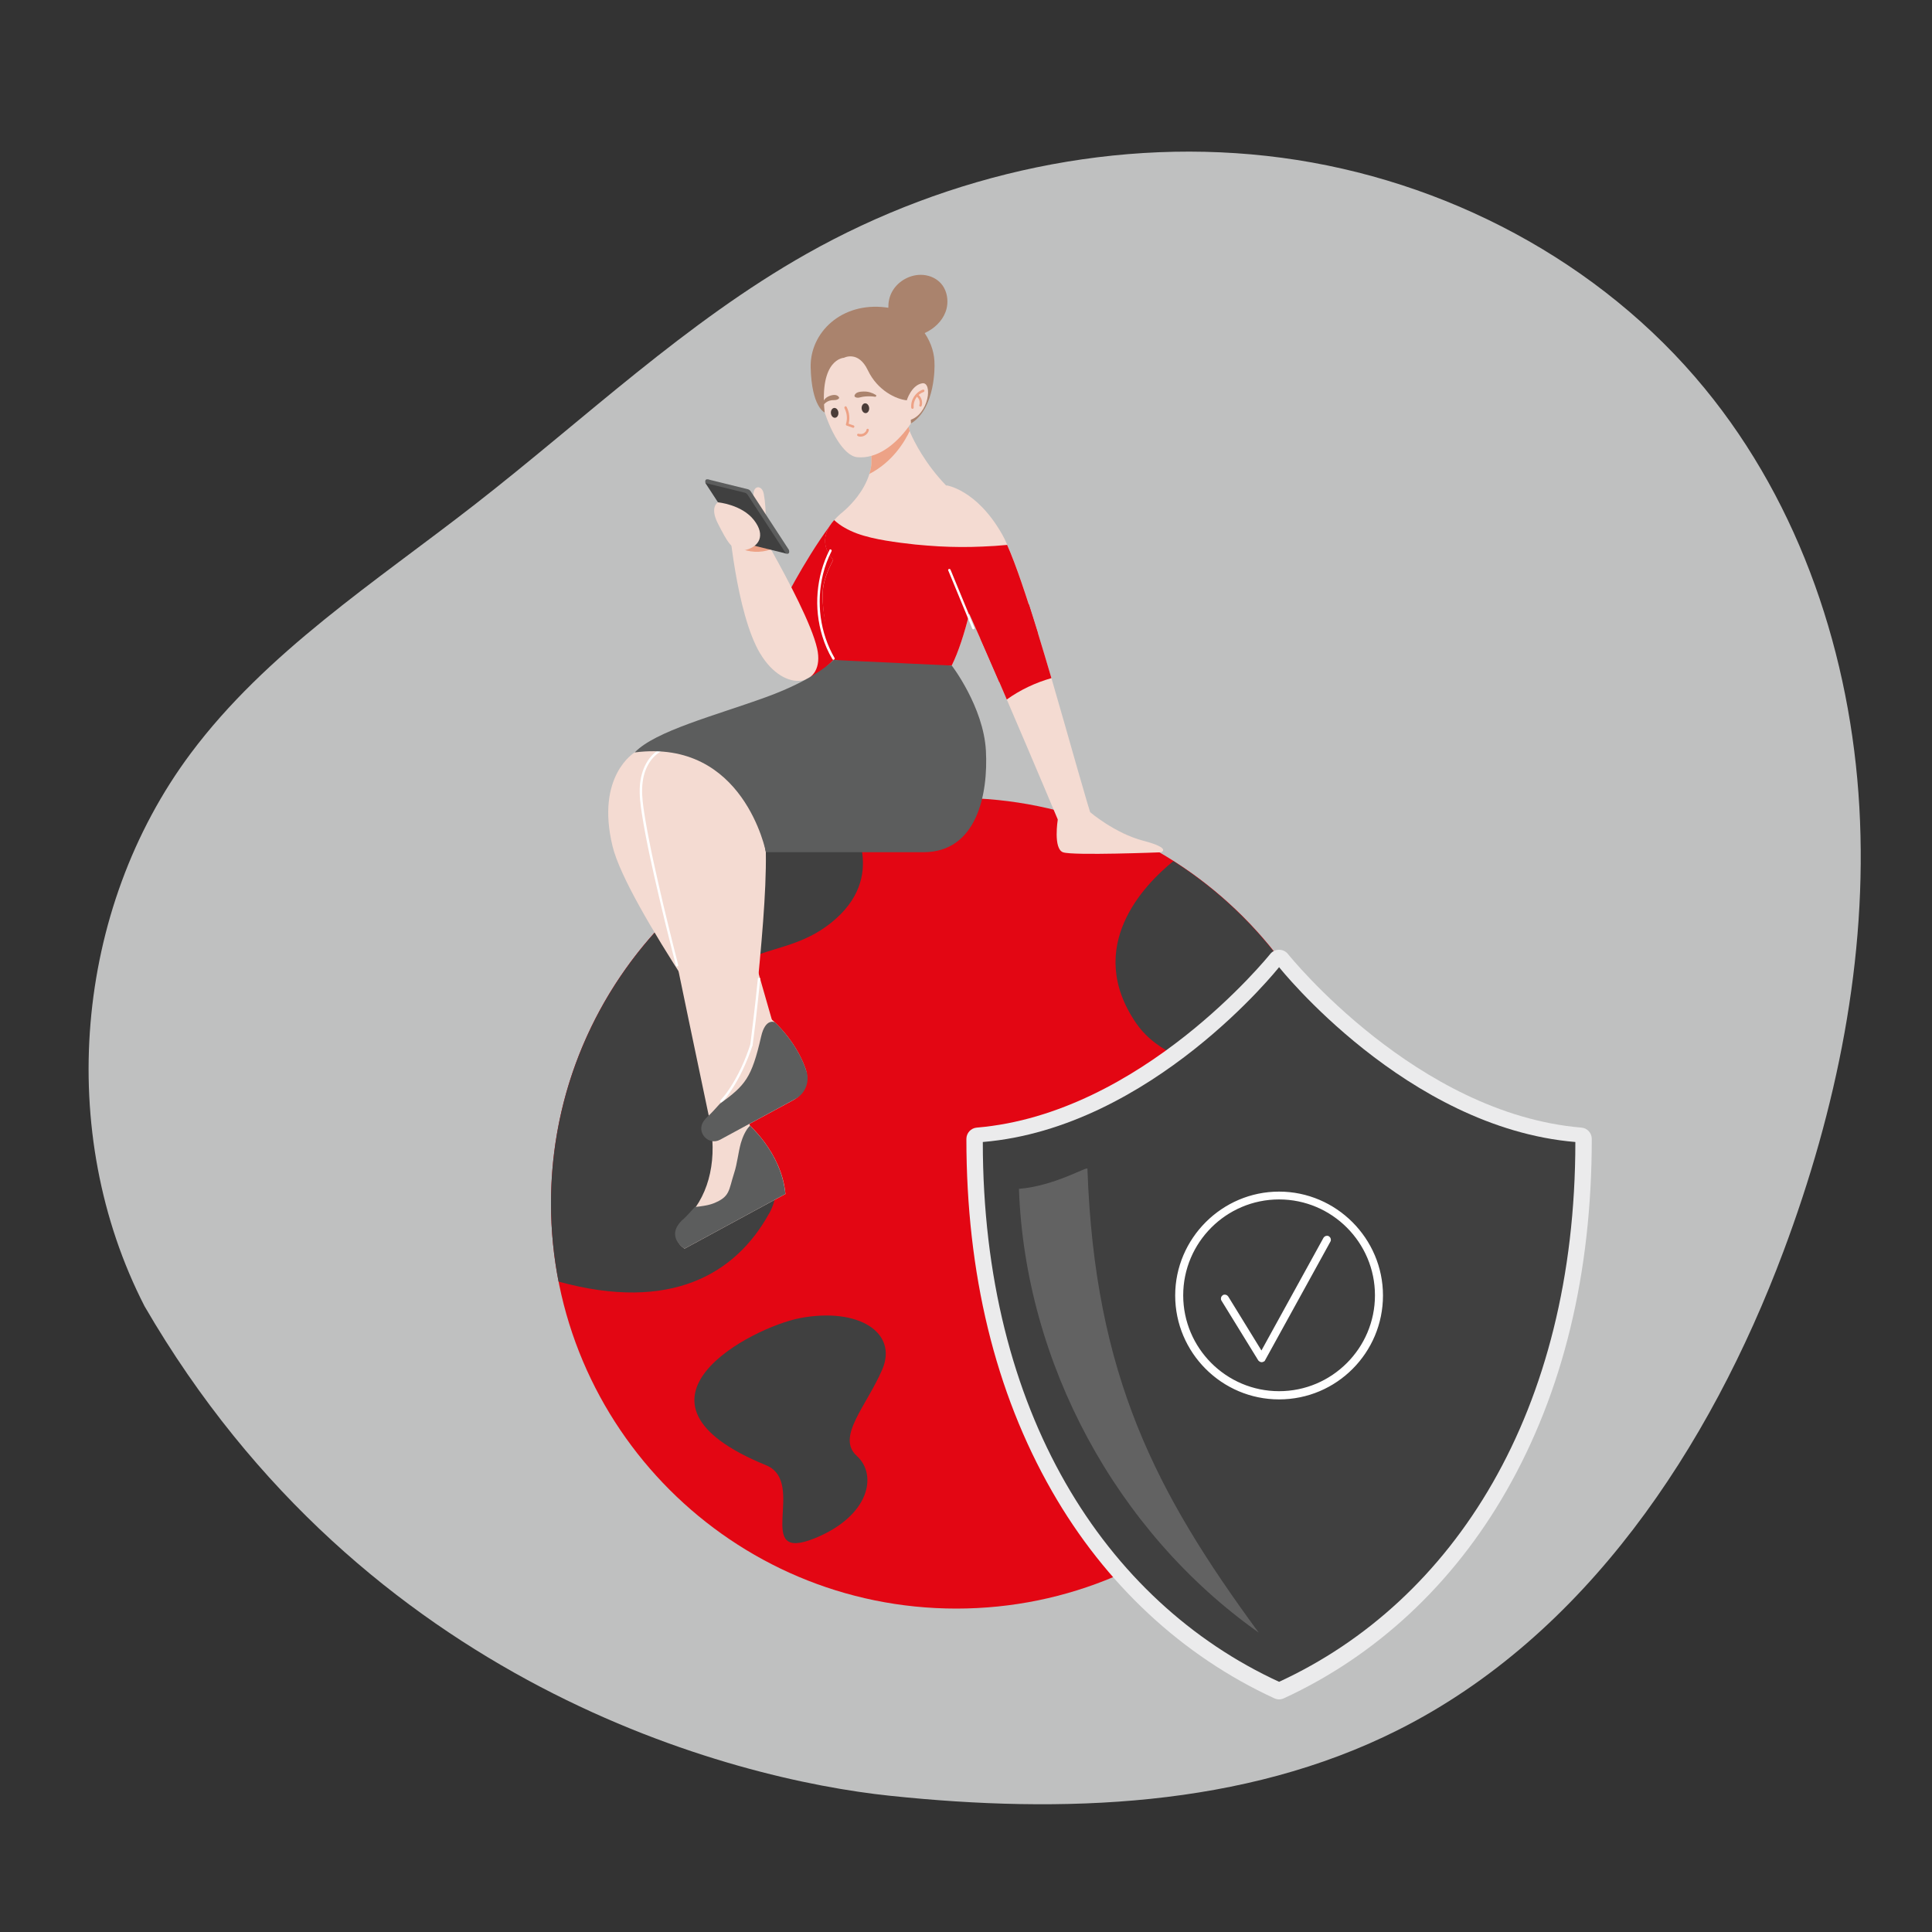 <?xml version="1.0" encoding="UTF-8"?>
<svg xmlns="http://www.w3.org/2000/svg" id="Ebene_1" data-name="Ebene 1" width="200" height="200" viewBox="0 0 200 200">
  <rect x="0" y="0" width="200" height="200" fill="#333333" stroke="none"/>
  <defs>
    <style>
      .cls-1 {
        fill: #ebebec;
      }

      .cls-2, .cls-3 {
        fill: #fff;
      }

      .cls-4 {
        fill: #aa836d;
      }

      .cls-5 {
        fill: #e30613;
      }

      .cls-6 {
        fill: #404040;
      }

      .cls-7 {
        fill: #bfc0c0;
      }

      .cls-8 {
        fill: #f4dbd2;
      }

      .cls-9 {
        fill: #eda286;
      }

      .cls-10 {
        opacity: .2;
      }

      .cls-3 {
        stroke: #fff;
        stroke-miterlimit: 10;
        stroke-width: .25px;
      }

      .cls-11 {
        fill: #4b3d39;
      }

      .cls-12 {
        fill: #5c5d5d;
      }
    </style>
  </defs>
  <path class="cls-7" d="M192.48,83.56c-.88-15.64-6.07-31.25-16.01-43.35-10.8-13.16-26.92-21.63-43.79-23.88-16.88-2.25-34.37,1.58-49.19,9.95-12.5,7.06-23,17.12-34.33,25.94-10.32,8.04-21.58,15.28-29.41,25.76-12.08,16.17-14.01,39.3-4.78,57.25,22.77,39.23,60.79,48.95,77.18,50.67,17.82,1.87,36.57,1.24,52.57-6.81,19.4-9.75,32.28-29.21,39.9-49.54,5.5-14.67,8.74-30.35,7.86-45.99Z"></path>
  <g>
    <g>
      <g>
        <path class="cls-5" d="M140.96,124.56c0,23.17-18.78,41.96-41.96,41.96s-41.96-18.78-41.96-41.96,18.78-41.96,41.96-41.96,41.96,18.78,41.96,41.96Z"></path>
        <path class="cls-6" d="M79.61,125.65c3.66-6.59-8.78-9.75-6.73-19.47,2.05-9.72,8.05-6.07,13.66-11.08,5.4-4.83,1.36-10.5,1.05-10.92-17.63,4.97-30.55,21.17-30.55,40.39,0,2.77.27,5.48.78,8.1,11.64,3.2,18.34-.81,21.78-7.02Z"></path>
        <path class="cls-6" d="M82.81,136.45c6.09-1.15,10.16,1.51,8.52,5.32-1.64,3.81-4.8,6.99-2.63,8.95,2.17,1.97,1.3,6.21-4.33,8.51-6.54,2.67-.75-5.79-5.07-7.55-16.26-6.64-1.44-14.29,3.52-15.23Z"></path>
      </g>
      <path class="cls-6" d="M117.66,105.98c4.32,6.24,16.67,4.78,15.68,9.87-.99,5.09-7.23,9.79-6.49,15.27.68,5.07,6.81,8.37,11,9.32,2-4.89,3.1-10.25,3.1-15.86,0-14.9-7.77-27.99-19.48-35.44-3.02,2.44-9.32,8.89-3.81,16.85Z"></path>
    </g>
    <path class="cls-6" d="M127.98,145.02c-2.09,3.81.6,7.61,1.34,8.55,3.19-3.34,5.84-7.2,7.8-11.45-2.55.74-7.08-.86-9.14,2.9Z"></path>
  </g>
  <path class="cls-1" d="M132.41,175.92c-.17,0-.33-.04-.49-.11-9.55-4.4-17.51-11.81-23.02-21.44-5.88-10.26-8.86-22.53-8.86-36.47,0-.61.47-1.12,1.07-1.17,17.06-1.43,30.22-17.78,30.38-17.97.22-.28.56-.44.92-.44s.7.16.92.44c.16.2,13.32,16.54,30.38,17.97.61.05,1.07.56,1.07,1.17,0,13.94-2.98,26.21-8.86,36.47-5.51,9.63-13.47,17.04-23.02,21.44-.16.07-.32.11-.49.11ZM102.39,118.95c.3,25.4,11.47,45.69,30.02,54.5,18.56-8.82,29.72-29.1,30.02-54.5-14.99-1.77-26.7-13.87-30.02-17.66-3.33,3.79-15.03,15.89-30.02,17.66ZM132.41,99.48h0,0Z"></path>
  <g>
    <path class="cls-8" d="M65.7,77.89s-4.06,2.41-2.29,9.71c1.48,6.13,13.94,23.44,13.94,23.44l3.43-2.46s-4-13.59-5.38-19.54c-1.38-5.95-1.55-11.55-1.55-11.55,0,0-3.13-2-8.15.4Z"></path>
    <g>
      <path class="cls-8" d="M77.32,116.24s3.59,2.97,3.99,7.36c-2.54,1.38-10.44,5.66-10.44,5.66,0,0-1.95-1.16-.03-2.94,2.39-2.22,3.38-5.79,2.74-9.8s3.74-.28,3.74-.28Z"></path>
      <path class="cls-12" d="M70.71,126.24c.42-.39.77-.8,1.22-1.29.57-.06,1.37-.16,1.91-.37,1.77-.7,1.57-1.34,2.16-3.15.33-1.01.41-2.09.7-3.12.19-.64.48-1.29.92-1.79.88.83,3.35,3.48,3.68,7.08-2.54,1.38-10.44,5.66-10.44,5.66,0,0-2.08-1.24-.17-3.02Z"></path>
    </g>
    <path class="cls-8" d="M66.57,82.43c2.58,13.19,7.48,36.28,7.48,36.28,0,0,2.81-1.37,3.57-2.16-.57-5.74,1.79-19.89,1.66-28.32-2.76-16.91-13.19-11.57-12.71-5.79Z"></path>
    <path class="cls-2" d="M68.59,77.43c-1.52.65-2.24,2.34-2.35,3.9-.07.98.06,1.97.21,2.93.1.64.21,1.28.33,1.92.28,1.5.6,3,.94,4.49s.72,3.13,1.1,4.69c.34,1.39.69,2.78,1.04,4.17.04.14.07.29.11.43.04.16.28.09.24-.07-.34-1.33-.68-2.65-1-3.98-.38-1.53-.74-3.07-1.09-4.61s-.67-2.99-.96-4.5c-.13-.66-.25-1.31-.36-1.97-.14-.85-.28-1.7-.32-2.55s.04-1.8.38-2.63c.28-.69.74-1.33,1.37-1.75.16-.1.32-.19.49-.26.15-.06.02-.28-.13-.22h0Z"></path>
    <path class="cls-8" d="M79.28,53.64c-.03-.81-.05-1.62-.2-2.42-.03-.19-.08-.38-.19-.54s-.3-.27-.49-.23c-.26.06-.38.36-.4.63s0,.55-.14.78"></path>
    <path class="cls-5" d="M80.79,62.96s2.33-4.76,5.16-8.59c2.83-3.83,8.2,1,8.2,1-3.67,7.71-7.58,13.84-10.26,14.69-2.67.85-3.11-7.11-3.11-7.11Z"></path>
    <path class="cls-8" d="M78.7,67.67c-2.53-4.23-3.29-14.02-3.29-14.02l2.43-.18s.08.13.22.36c.32.54.98,1.66,1.75,3.04,1.79,3.2,4.24,7.84,4.78,10.27.88,3.93-3.36,4.76-5.89.52Z"></path>
    <path class="cls-8" d="M96.94,54.46c-.05.06-.09.13-.14.19-.75.95-1.64,1.5-2.03,1.71-.12.07-.2.1-.2.1,0,0-6.88,2.92-7.05,2.65-.07-.1-.7-.5-1.26-1.14-.81-.93-1.44-2.36.1-4.13.18-.21.4-.43.64-.64,0,0,.91-.68,1.77-1.81.48-.64.95-1.43,1.23-2.33.03-.09.06-.19.08-.29,0-.03.02-.06.02-.1.02-.06.03-.13.04-.2,0-.03.01-.06.02-.09.01-.07.02-.14.03-.21,0-.03,0-.06.01-.1,0-.05.01-.09.01-.14,0-.02,0-.05,0-.07,0-.05,0-.1,0-.15,0-.04,0-.08,0-.12,0-.05,0-.1,0-.14,0-.3-.03-.6-.08-.91.53-.63,1.03-1.09,1.48-1.41.13-.1.27-.19.4-.27,1.22-.83,1.93-1.11,1.93-1.11,0,0,.11.48.22.83.03.1.06.19.09.25.4.91,1.51,3.15,3.68,5.42.25,1.84-.3,3.22-1.02,4.21Z"></path>
    <path class="cls-9" d="M94.19,44.57c-.48,1.05-1.74,3.23-4.19,4.49.03-.09.06-.19.08-.29,0-.03.02-.06.02-.1.02-.06.03-.13.04-.2,0-.03.01-.06.02-.09.01-.07.02-.14.03-.21,0-.03,0-.06.01-.1,0-.05.01-.09.01-.14,0-.02,0-.05,0-.07,0-.05,0-.1,0-.15,0-.04,0-.08,0-.12,0-.05,0-.1,0-.14,0-.3-.03-.6-.08-.91.53-.63,1.03-1.09,1.48-1.41.13-.1.27-.19.4-.27,1.22-.83,1.93-1.11,1.93-1.11,0,0,.11.48.22.83Z"></path>
    <path class="cls-8" d="M84.59,38.35c0,1,.19,2.23.52,3.46.73,2.75,2.23,5.39,3.63,5.52,4.04.38,7.58-5.75,7.58-8.99s-2.62-5.86-5.86-5.86-5.86,2.62-5.86,5.86Z"></path>
    <ellipse class="cls-11" cx="89.59" cy="42.25" rx=".39" ry=".51" transform="translate(-3.5 8.4) rotate(-5.26)"></ellipse>
    <ellipse class="cls-11" cx="86.41" cy="42.73" rx=".39" ry=".51" transform="translate(-3.56 8.11) rotate(-5.26)"></ellipse>
    <path class="cls-4" d="M90.58,41.07c-.4-.06-.84-.06-1.24,0-.27.04-.56.19-.81.03-.05-.03-.09-.1-.07-.16.12-.37.6-.4.94-.41.47-.01.86.11,1.26.35.11.06.03.21-.08.2h0Z"></path>
    <path class="cls-4" d="M85.18,41.72c.09-.35.31-.57.64-.71s.82-.23,1.03.11c.03.04.02.11-.02.14-.19.19-.47.15-.72.17-.29.03-.58.17-.78.39-.07.07-.18,0-.16-.09h0Z"></path>
    <path class="cls-4" d="M97.27,29.2c-.52-.5-1.24-.75-1.96-.75-1.22,0-2.43.72-2.99,1.8-.26.49-.37,1.05-.36,1.61-.09-.01-.18-.03-.28-.04-4.58-.57-7.85,2.62-7.76,6.22.1,4.12,1.45,4.66,1.45,4.66-.58-5.58,1.99-5.66,1.99-5.66,0,0,1.49-.8,2.48,1.29s2.92,3,4.03,3.11c.04.1.1.18.16.24.29,1.47.27,2.16.27,2.16,2.59-1.59,2.44-6.09,2.44-6.09.01-1.03-.27-2.16-1.02-3.27.96-.44,1.79-1.2,2.16-2.18.39-1.04.2-2.32-.6-3.09Z"></path>
    <path class="cls-8" d="M113.29,85.45c-1.21.99-3.53,0-3.53,0,0,0-2.68-6.39-5.54-13.04-.26-.6-.52-1.21-.78-1.82-.66-1.54-1.33-3.05-1.95-4.48-.4-.9-.78-1.77-1.14-2.58-1.03-2.3-1.89-4.14-2.39-5.08-.35-.65-.59-1.29-.75-1.91-.17-.67-.25-1.31-.27-1.91,0-.06,0-.12,0-.18,0-2.45,1.02-4.21,1.02-4.21,0,0,3.1.4,5.75,5.02.18.31.37.69.56,1.14.66,1.48,1.43,3.65,2.24,6.16.3.92.6,1.89.91,2.89.47,1.54.95,3.14,1.42,4.74,1.9,6.5,3.67,13.02,4.45,15.25Z"></path>
    <path class="cls-8" d="M102.05,54.27s-.11.9-.33,2.3c-.28,1.81-.74,4.44-1.38,6.97-.5,1.99-1.11,3.93-1.82,5.36-5.95.46-12.12-.84-12.12-.84,0,0-1.37-4.01-1.24-6.75.05-1.11.53-2.31,1.08-3.34.81-1.53,1.79-2.71,1.79-2.71l.67-.05,8.23-1.94.81.37,4.3.62Z"></path>
    <path class="cls-5" d="M107.42,65.46c-.18.46-.38.91-.62,1.35-.81,1.5-1.99,2.77-3.36,3.79-1.08-2.51-2.16-4.97-3.1-7.06-.5,1.99-1.11,3.93-1.82,5.36-5.95.46-12.24-.58-12.24-.58,0,0-1.24-4.26-1.11-7.01.05-1.11.53-2.31,1.08-3.34-.81-.93-1.44-2.36.1-4.13.67.62,1.48,1.05,2.35,1.38.96.35,1.99.57,2.99.74,1.02.17,2.04.3,3.07.41.81.08,1.63.14,2.44.19,1.5.08,3.01.09,4.52.02.85-.03,1.7-.09,2.54-.17.9,2.02,2.01,5.34,3.15,9.06Z"></path>
    <path class="cls-5" d="M108.84,70.2c-1.65.47-3.22,1.21-4.62,2.21-.26-.6-.52-1.21-.78-1.82-.66-1.54-1.33-3.05-1.95-4.48,1.55-1.35,3.23-2.55,5.02-3.55.3.92.6,1.89.91,2.89.47,1.54.95,3.14,1.42,4.74Z"></path>
    <path class="cls-2" d="M98.16,59.05l1.93,4.67c.18.45.37.89.55,1.34.06.15.3.08.24-.07-.64-1.56-1.29-3.12-1.93-4.67l-.55-1.34c-.06-.15-.3-.08-.24.07h0Z"></path>
    <path class="cls-9" d="M79.8,56.87c-1.07.39-2.3.33-3.32-.18l.14-1.69c.14-.59.77-.9,1.32-1.13.03-.01.07-.03.1-.04.32.54.98,1.66,1.75,3.04Z"></path>
    <g>
      <path class="cls-12" d="M81.67,56.94l-4.26-1.05-4.07-6.25,4.06,1c.13.03.25.11.32.23l3.96,6.07Z"></path>
      <path class="cls-12" d="M73.03,50s-.15-.48.31-.37,8.33,7.31,8.33,7.31c0,0,.17.49-.31.37s-8.33-7.31-8.33-7.31Z"></path>
      <path class="cls-6" d="M81.36,57.3l-4.06-1c-.13-.03-.25-.11-.32-.23l-3.96-6.07,4.06,1c.13.03.25.11.32.23l3.96,6.07Z"></path>
    </g>
    <path class="cls-8" d="M74.33,52s-.91.46,0,2.22,1.51,3.04,2.86,2.71,2.12-1.47.86-3.09-3.73-1.84-3.73-1.84Z"></path>
    <path class="cls-2" d="M85.87,56.94c-.7,1.37-1.1,2.86-1.23,4.39s.04,3.08.49,4.54c.25.83.6,1.63,1.04,2.37.08.14.3.01.22-.13-.75-1.3-1.23-2.74-1.43-4.22s-.12-3.01.24-4.46c.2-.82.5-1.61.88-2.37.07-.14-.14-.27-.22-.13h0Z"></path>
    <g>
      <path class="cls-8" d="M93.87,41.44s.47-1.56,1.59-1.76.73,3.29-1.36,3.83c-2.08.54-.24-2.07-.24-2.07Z"></path>
      <g>
        <path class="cls-9" d="M95.54,40.33c-.77.28-1.28,1.04-1.21,1.87.01.16.26.16.25,0-.06-.71.35-1.38,1.03-1.62.15-.05.09-.3-.07-.24h0Z"></path>
        <path class="cls-9" d="M95.41,42c.12-.38,0-.82-.29-1.09-.05-.04-.13-.05-.18,0-.05.05-.05.13,0,.18.24.21.33.55.23.85-.02.06.02.14.09.15.07.02.13-.02.15-.09h0Z"></path>
      </g>
    </g>
    <path class="cls-12" d="M98.53,68.9s3.27,4.26,3.53,8.79c.25,4.54-.94,10.53-6.47,10.53h-16.3s-2.28-11.78-13.58-10.33c2.12-2.22,8.32-3.81,13.58-5.72s7-3.85,7-3.85l12.24.58Z"></path>
    <path class="cls-8" d="M79.91,105.56s2.37,1.96,3.47,5.05c.45,1.25-.08,2.63-1.25,3.27l-7.23,3.92c-1.35.73-2.64-1.04-1.53-2.11.02-.02.04-.04.06-.05,2.39-2.22,3.38-5.79,2.74-9.8-.64-4,3.74-.28,3.74-.28Z"></path>
    <path class="cls-2" d="M77.91,108.2c.06-.41.11-.82.16-1.23.13-1.06.26-2.12.37-3.18.09-.81.18-1.63.26-2.45.02-.16-.23-.16-.25,0-.13,1.34-.28,2.68-.44,4.01-.09.8-.19,1.6-.29,2.4-.01.1-.03.2-.04.3,0,.03,0,.05-.01.08,0,.04,0-.03,0,0,0,.07.02.13.09.15.06.02.14-.02.15-.09h0Z"></path>
    <path class="cls-2" d="M74.76,114.1c.58-.64,1.06-1.37,1.49-2.12s.83-1.6,1.17-2.44c.18-.44.34-.89.49-1.34.05-.15-.19-.22-.24-.07-.53,1.64-1.26,3.25-2.23,4.68-.26.39-.55.76-.86,1.11-.11.12.07.3.18.18h0Z"></path>
    <path class="cls-12" d="M73.3,115.55c.42-.39.77-.8,1.22-1.29,2.63-1.91,3.29-2.66,4.27-6.95.45-1.99,1.43-1.48,1.43-1.48.7.67,2.43,2.5,3.26,5.05.36,1.12-.12,2.33-1.16,2.89l-7.77,4.21c-1.22.66-2.51-.78-1.71-1.92.12-.17.27-.34.46-.52Z"></path>
    <path class="cls-8" d="M109.5,84.84s-.49,3.03.55,3.39,10.14,0,10.14,0c0,0,1.16-.41-1.82-1.19s-5.54-2.98-5.54-2.98l-3.33.78Z"></path>
    <path class="cls-9" d="M87.42,42.26c.27.51.32,1.11.15,1.65-.02.07.02.13.09.15.21.07.42.15.63.22.15.05.22-.19.07-.24-.21-.07-.42-.15-.63-.22l.09.15c.19-.61.12-1.28-.18-1.85-.07-.14-.29-.02-.22.13h0Z"></path>
    <path class="cls-9" d="M88.83,45.16c.45.16,1.01-.15,1.11-.62.01-.07-.02-.13-.09-.15-.06-.02-.14.02-.15.09,0,.02-.01.05-.02.07,0,.01,0,.02-.01.03,0-.02,0,.01,0,.01-.01.02-.02.04-.04.06,0,0-.01.02-.02.03,0,0,0,.01-.01.01,0,0,0,0,0,0-.03.04-.06.07-.1.1,0,0-.03.02-.01.01,0,0-.02.01-.03.02-.02.01-.04.03-.06.04s-.04.02-.07.03c.02,0,0,0-.01,0-.01,0-.02,0-.03.01-.02,0-.04.01-.07.02-.01,0-.02,0-.04,0,0,0-.04,0-.02,0-.05,0-.1,0-.15,0-.03,0,.01,0-.02,0-.01,0-.02,0-.04,0-.02,0-.05-.01-.07-.02-.06-.02-.14.03-.15.09-.02.07.02.13.09.15h0Z"></path>
  </g>
  <g>
    <path class="cls-6" d="M132.41,100.12s-13.17,16.63-30.67,18.1c0,27.9,12.59,47.55,30.67,55.88,18.07-8.33,30.67-27.98,30.67-55.88-17.49-1.47-30.67-18.1-30.67-18.1Z"></path>
    <g>
      <path class="cls-3" d="M130.62,140.89c-.1,0-.18-.05-.26-.13l-3.81-6.19c-.08-.13-.03-.31.1-.39s.31-.03.39.1l3.55,5.77,6.53-11.86c.08-.13.26-.18.39-.1s.18.26.1.39l-6.79,12.33s-.13.08-.21.08h0Z"></path>
      <path class="cls-3" d="M132.41,144.74c-5.87,0-10.63-4.79-10.63-10.63s4.79-10.63,10.63-10.63,10.63,4.79,10.63,10.63-4.73,10.63-10.63,10.63ZM132.41,124.04c-5.54,0-10.05,4.51-10.05,10.05s4.51,10.05,10.05,10.05,10.05-4.51,10.05-10.05-4.51-10.05-10.05-10.05Z"></path>
    </g>
    <g class="cls-10">
      <path class="cls-1" d="M130.28,168.99c-14.72-10.41-24.16-27.9-24.8-45.92,3.71-.3,7.09-2.38,7.09-2.08.75,21.45,7.11,33.55,17.71,47.99Z"></path>
    </g>
  </g>
</svg>
